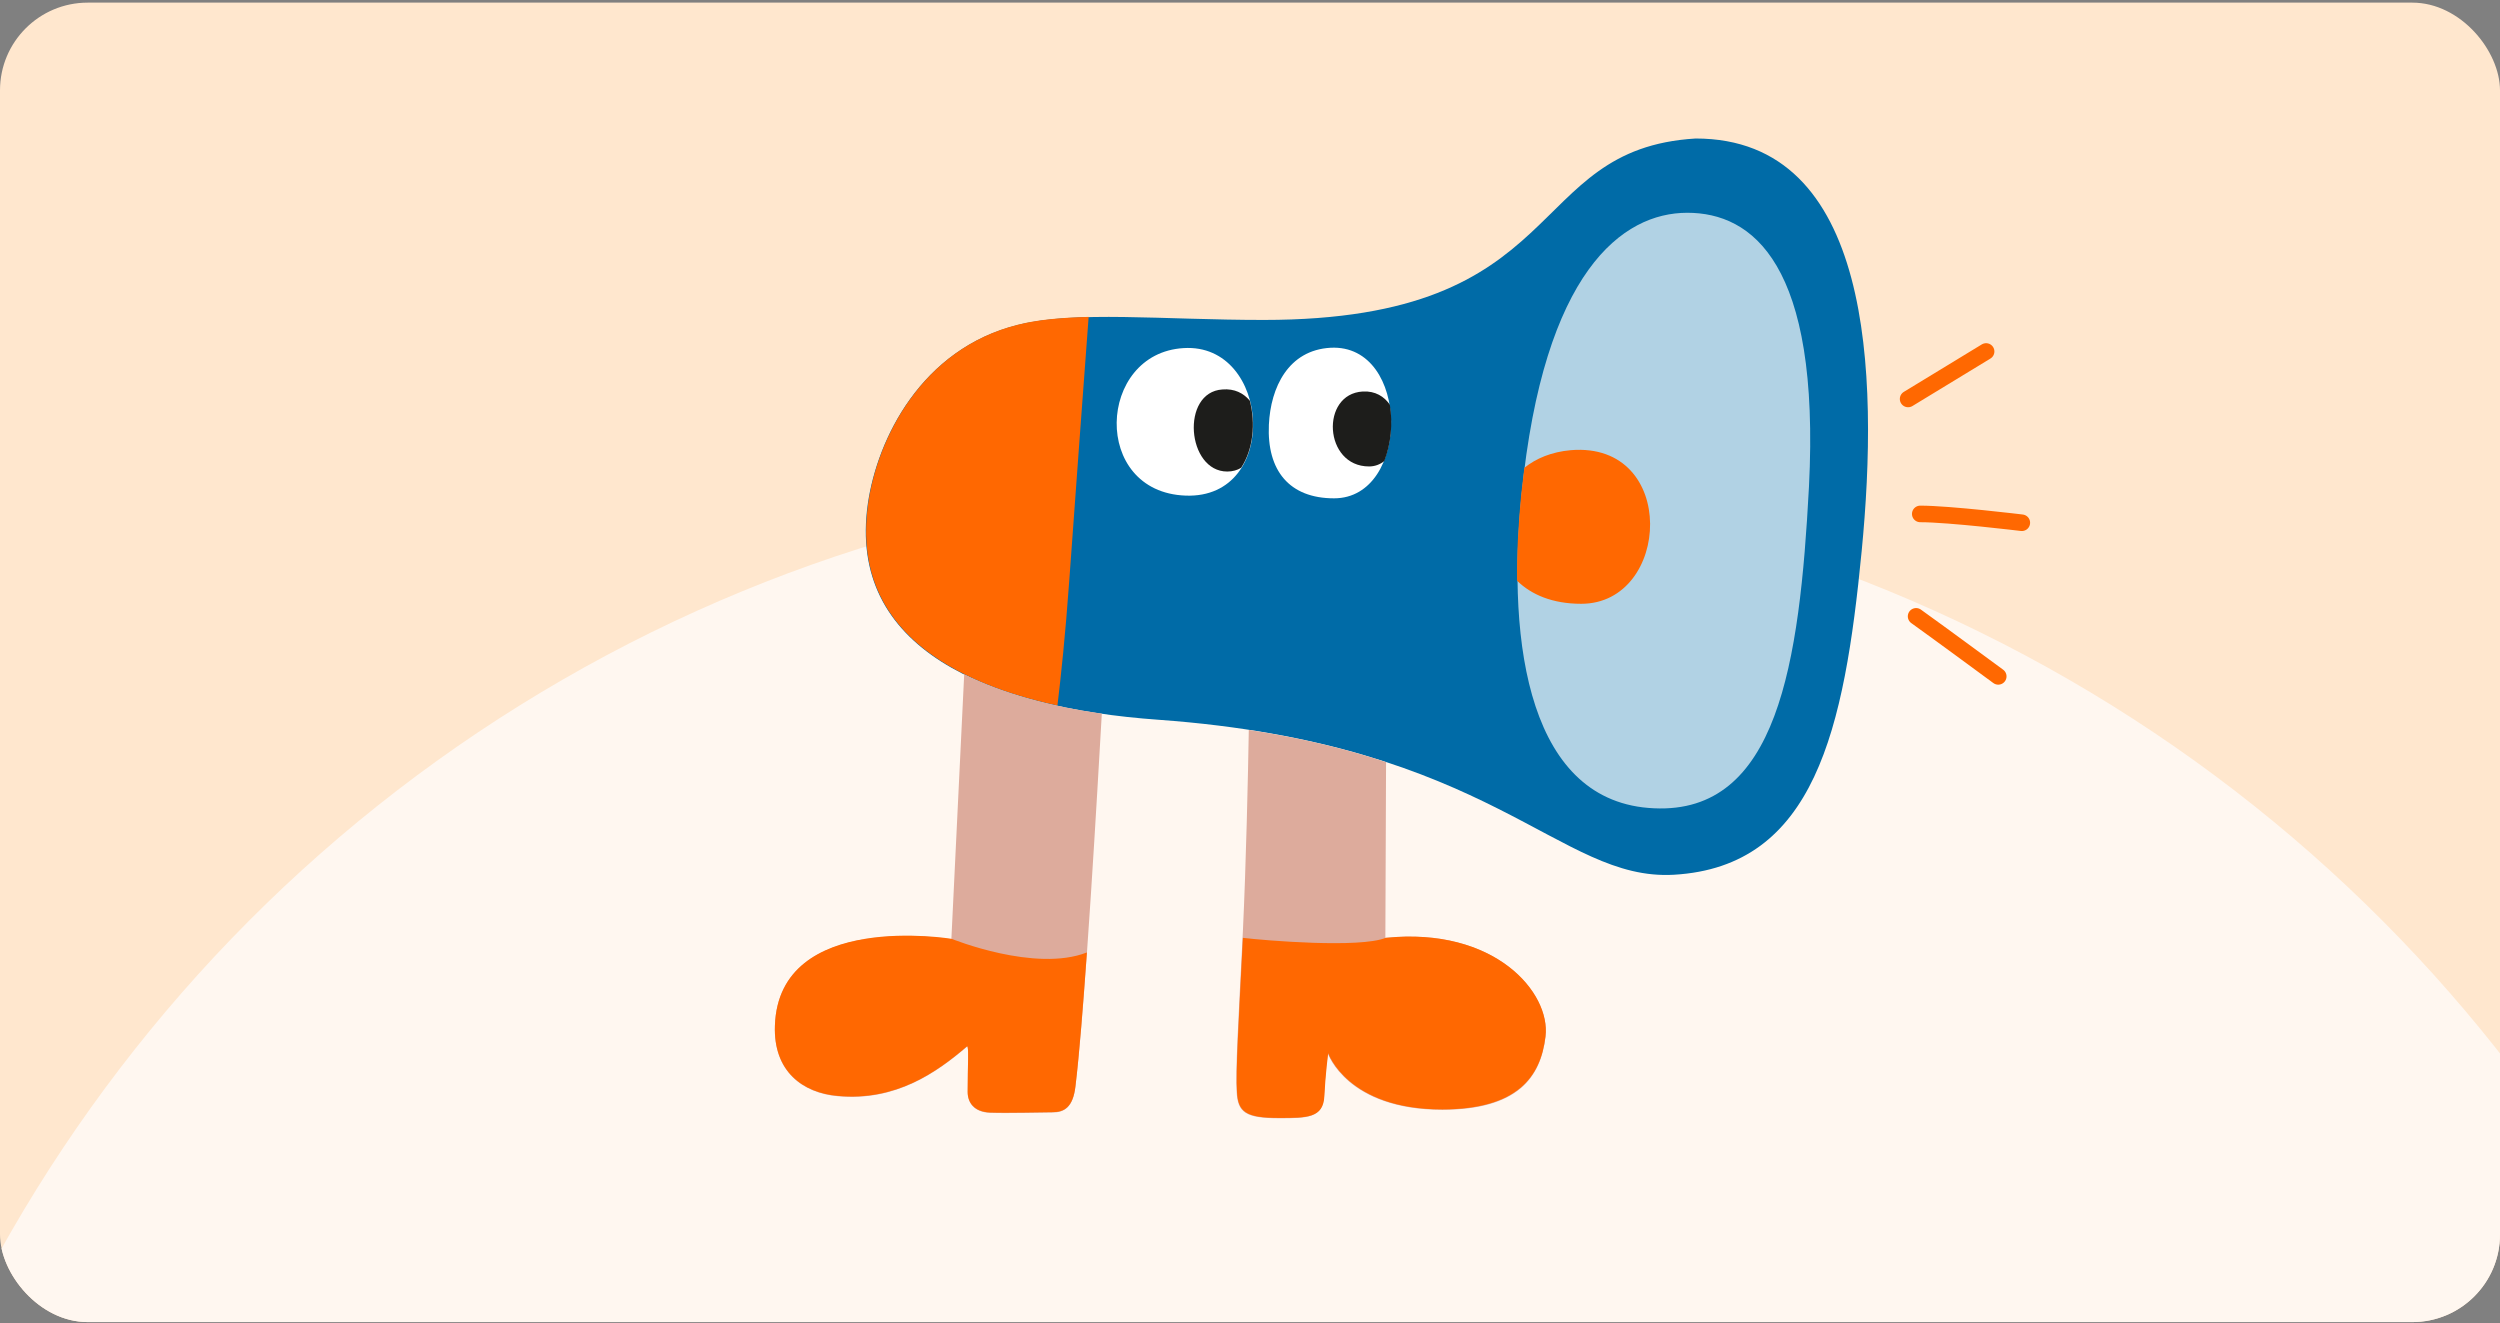 <svg width="342" height="181" viewBox="0 0 342 181" fill="none" xmlns="http://www.w3.org/2000/svg">
<rect x="0" y="0" width="342" height="181" fill="#808080" stroke="none"/>
<g clip-path="url(#clip0_8826_11901)">
<rect x="-117" y="0.36" width="529" height="250" rx="12" fill="#FFE7CE"/>
<circle cx="180" cy="271.36" r="206" fill="#FFF7F0"/>
<path d="M231.96 18.948C208.202 20.386 215.173 43.768 172.873 43.768C158.979 43.768 147.076 42.469 139.204 44.464C126.021 47.758 119.999 60.052 118.718 68.913C115.873 88.723 135.031 96.796 158.505 98.466C204.171 101.76 213.182 120.549 228.973 119.667C248.273 118.554 252.304 99.811 254.675 75.408C257.046 51.006 256.098 18.948 231.96 18.948Z" fill="#006BA7"/>
<path d="M230.821 29.108C221.954 29.108 211.189 37.087 208.154 67.614C206.068 88.445 209.292 109.832 226.269 110.574C243.151 111.363 246.186 90.857 247.466 66.594C249.031 36.02 239.689 29.108 230.821 29.108Z" fill="#B1D2E4"/>
<path d="M144.658 96.517C145.132 92.574 145.748 86.821 146.27 79.491C147.029 68.913 148.309 51.609 148.926 43.351C145.274 43.444 142.002 43.722 139.252 44.418C126.069 47.712 120.046 60.006 118.766 68.867C116.489 84.594 128.06 92.899 144.658 96.517Z" fill="#FF6801"/>
<path d="M214.886 61.583C212.278 61.815 210.144 62.697 208.532 63.996C208.389 65.156 208.247 66.362 208.105 67.614C207.725 71.604 207.488 75.594 207.536 79.445C209.48 81.347 212.373 82.599 216.309 82.599C228.591 82.599 229.634 60.377 214.886 61.583Z" fill="#FF6801"/>
<path d="M161.92 47.619C173.87 46.877 175.198 68.264 162.205 67.8C149.259 67.336 150.065 48.315 161.92 47.619Z" fill="white"/>
<path d="M182.023 47.572C192.978 47.016 192.978 68.171 182.498 68.171C176.38 68.171 173.298 64.367 173.583 58.104C173.82 53 176.238 47.897 182.023 47.572Z" fill="white"/>
<path d="M170.972 54.81C170.119 53.789 168.886 53.14 167.226 53.279C161.488 53.65 162.342 64.506 167.89 64.506C168.601 64.506 169.265 64.32 169.787 63.996C171.447 61.444 171.779 57.918 170.972 54.81Z" fill="#1D1D1B"/>
<path d="M190.133 55.366C189.374 54.253 188.142 53.464 186.434 53.557C180.602 53.882 181.076 63.81 187.288 63.81C188.094 63.81 188.805 63.532 189.374 63.068C190.275 60.748 190.56 57.964 190.133 55.366Z" fill="#1D1D1B"/>
<path d="M131.902 92.249L130.147 128.482C130.147 128.482 106.531 124.539 106.01 140.313C105.773 146.622 109.851 149.545 114.593 149.962C122.56 150.705 128.156 146.715 132.281 143.189C132.566 142.957 132.376 145.833 132.376 149.406C132.376 150.89 133.277 152.143 135.411 152.236C137.972 152.328 142.429 152.189 143.994 152.189C145.559 152.189 146.792 151.54 147.124 148.617C148.499 137.019 150.159 107.513 150.728 97.631C143.615 96.61 137.166 94.847 131.902 92.249Z" fill="#DDAB9C"/>
<path d="M189.519 128.296L189.613 104.265C184.302 102.502 178.137 100.971 170.835 99.857C170.74 105.889 170.455 118.415 170.028 127.369C169.412 139.524 168.985 146.622 169.175 149.405C169.317 152.189 170.408 152.978 174.96 152.978C178.754 152.978 180.983 152.978 181.125 150.008C181.267 147.039 181.647 144.116 181.647 144.116C181.647 144.116 184.255 151.818 197.296 151.818C207.539 151.818 210.763 147.457 211.427 141.843C212.138 135.858 204.551 126.765 189.519 128.296Z" fill="#DDAB9C"/>
<path d="M106.01 140.266C105.773 146.576 109.851 149.498 114.593 149.916C122.56 150.658 128.156 146.668 132.281 143.143C132.566 142.911 132.376 145.787 132.376 149.359C132.376 150.844 133.277 152.096 135.411 152.189C137.972 152.282 142.429 152.143 143.994 152.143C145.559 152.143 146.792 151.493 147.124 148.571C147.646 144.302 148.167 137.575 148.689 130.292C141.623 133.075 130.195 128.436 130.195 128.436C130.195 128.436 106.579 124.493 106.01 140.266Z" fill="#FF6801"/>
<path d="M211.427 141.751C212.138 135.812 204.551 126.766 189.566 128.297C186.009 129.735 173.11 128.668 170.028 128.297C169.459 139.849 169.032 146.668 169.222 149.359C169.364 152.143 170.455 152.932 175.007 152.932C178.801 152.932 181.03 152.932 181.172 149.962C181.314 146.993 181.694 144.07 181.694 144.07C181.694 144.07 184.302 151.772 197.343 151.772C207.538 151.725 210.763 147.364 211.427 141.751Z" fill="#FF6801"/>
<path d="M261.03 54.578L271.7 48.083" stroke="#FF6801" stroke-width="2.267" stroke-miterlimit="10" stroke-linecap="round" stroke-linejoin="round"/>
<path d="M262.691 70.305C266.674 70.305 276.585 71.512 276.585 71.512" stroke="#FF6801" stroke-width="2.267" stroke-miterlimit="10" stroke-linecap="round" stroke-linejoin="round"/>
<path d="M262.121 84.316C265.298 86.589 273.36 92.528 273.36 92.528" stroke="#FF6801" stroke-width="2.267" stroke-miterlimit="10" stroke-linecap="round" stroke-linejoin="round"/>
</g>
<defs>
<clipPath id="clip0_8826_11901">
<rect y="0.36" width="342" height="180.5" rx="12" fill="white"/>
</clipPath>
</defs>
</svg>
